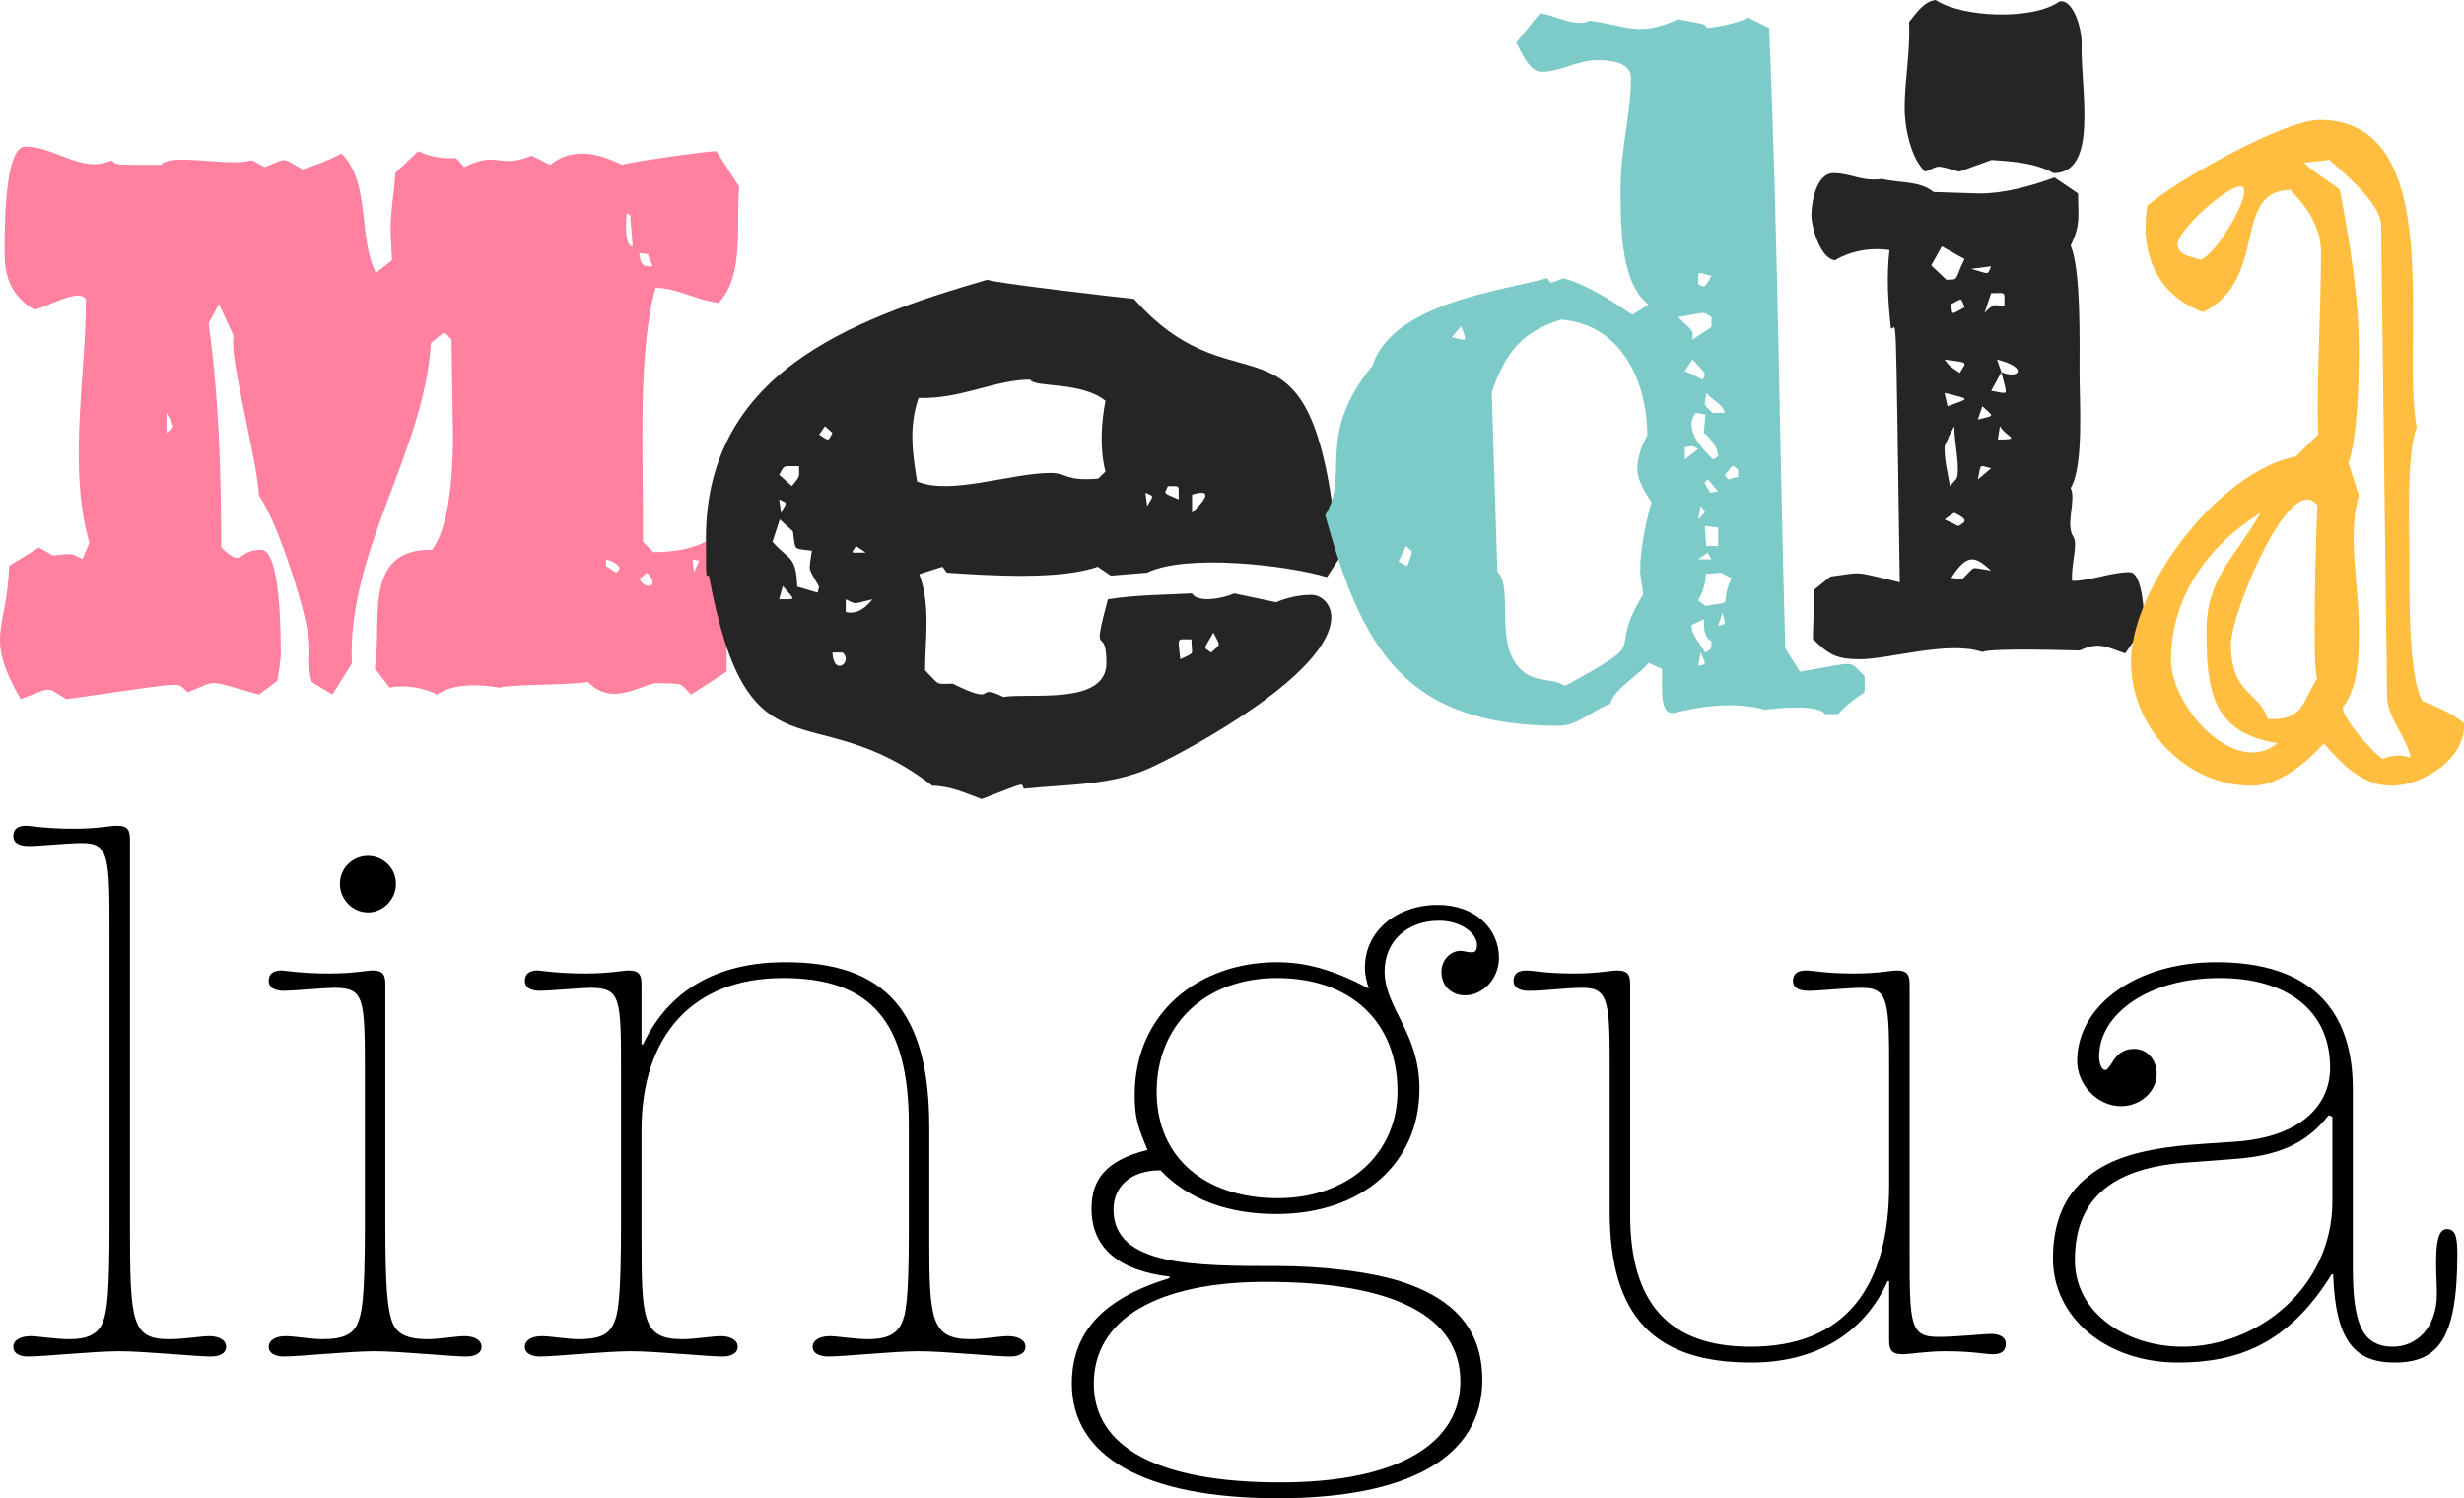 <svg xmlns="http://www.w3.org/2000/svg" xmlns:xlink="http://www.w3.org/1999/xlink" width="370px" height="225px" viewBox="0 0 370 225"><title>Artboard Copy</title><g id="Artboard-Copy" stroke="none" stroke-width="1" fill="none" fill-rule="evenodd"><g id="lingua" transform="translate(2, 124)" fill="#000000" fill-rule="nonzero"><path d="M0,78.241 C0,79.26 0.91,79.713 2.274,79.713 C4.549,79.713 12.168,78.92 15.921,78.92 C19.787,78.92 27.293,79.713 29.681,79.713 C30.932,79.713 31.955,79.26 31.955,78.241 C31.955,77.222 30.818,76.656 29.453,76.656 C28.089,76.656 25.701,77.109 23.426,77.109 C17.74,77.109 17.513,74.618 17.513,59.898 L17.513,2.151 C17.513,0.793 17.285,0 15.58,0 C14.556,0 12.737,0.453 9.098,0.453 C4.89,0.453 2.502,0 1.933,0 C0.455,0 0,0.679 0,1.585 C0,2.491 0.682,3.057 2.388,3.057 C3.866,3.057 8.188,2.604 10.349,2.604 C14.442,2.604 14.442,4.756 14.442,16.531 L14.442,59.898 C14.442,70.202 14.101,72.919 13.419,74.618 C12.737,76.316 11.145,77.109 8.529,77.109 C6.255,77.109 3.639,76.656 2.616,76.656 C1.137,76.656 0,77.222 0,78.241 Z" id="Path"></path><path d="M53.249,4.529 C50.974,4.529 49.041,6.341 49.041,8.719 C49.041,11.096 50.974,13.021 53.249,13.021 C55.523,13.021 57.456,11.096 57.456,8.719 C57.456,6.341 55.523,4.529 53.249,4.529 Z M40.285,21.74 C38.806,21.74 38.352,22.419 38.352,23.325 C38.352,24.231 39.148,24.797 40.626,24.797 C41.877,24.797 46.881,24.344 48.131,24.344 C52.794,24.344 52.794,25.816 52.794,37.705 L52.794,59.898 C52.794,71.334 52.339,73.259 51.657,74.844 C50.974,76.316 49.61,77.109 46.426,77.109 C44.72,77.109 42.218,76.656 40.853,76.656 C39.489,76.656 38.352,77.222 38.352,78.241 C38.352,79.26 39.375,79.713 40.626,79.713 C42.9,79.713 50.52,78.92 54.272,78.92 C58.139,78.92 65.644,79.713 68.032,79.713 C69.283,79.713 70.307,79.26 70.307,78.241 C70.307,77.222 69.17,76.656 67.805,76.656 C66.44,76.656 63.939,77.109 62.233,77.109 C58.707,77.109 57.343,76.09 56.774,74.165 C56.206,72.24 55.864,69.636 55.864,59.898 L55.864,23.891 C55.864,22.533 55.637,21.74 53.931,21.74 C53.021,21.74 51.088,22.193 47.449,22.193 C43.241,22.193 40.74,21.74 40.285,21.74 Z" id="Shape"></path><path d="M115.936,20.494 C105.702,20.494 98.424,24.684 94.557,32.836 L94.33,32.836 L94.33,23.891 C94.33,22.533 94.102,21.74 92.396,21.74 C91.487,21.74 89.553,22.193 85.914,22.193 C81.707,22.193 79.205,21.74 78.75,21.74 C77.272,21.74 76.817,22.419 76.817,23.325 C76.817,24.231 77.613,24.797 79.091,24.797 C80.342,24.797 85.346,24.344 86.597,24.344 C91.259,24.344 91.259,25.816 91.259,37.252 L91.259,59.898 C91.259,71.334 90.804,73.599 90.008,75.071 C89.212,76.543 87.734,77.109 84.891,77.109 C83.185,77.109 80.683,76.656 79.319,76.656 C77.954,76.656 76.817,77.222 76.817,78.241 C76.817,79.26 77.84,79.713 79.091,79.713 C81.366,79.713 88.985,78.92 92.738,78.92 C96.604,78.92 104.11,79.713 106.498,79.713 C107.749,79.713 108.772,79.26 108.772,78.241 C108.772,77.222 107.635,76.656 106.27,76.656 C104.906,76.656 102.404,77.109 100.47,77.109 C94.443,77.109 94.33,74.165 94.33,61.596 L94.33,45.744 C94.33,31.704 101.835,22.872 115.595,22.872 C128.787,22.872 134.473,29.439 134.473,44.952 L134.473,60.691 C134.473,71.334 134.018,73.485 133.336,74.844 C132.54,76.429 131.061,77.109 128.332,77.109 C126.399,77.109 123.669,76.656 122.646,76.656 C121.168,76.656 120.03,77.222 120.03,78.241 C120.03,79.26 121.054,79.713 122.418,79.713 C124.807,79.713 132.198,78.92 135.951,78.92 C139.818,78.92 147.323,79.713 149.711,79.713 C150.962,79.713 151.986,79.26 151.986,78.241 C151.986,77.222 150.848,76.656 149.37,76.656 C148.119,76.656 145.617,77.109 143.684,77.109 C137.771,77.109 137.543,74.052 137.543,62.049 L137.543,45.291 C137.543,27.741 130.834,20.494 115.936,20.494 Z" id="Path"></path><path d="M213.877,11.889 C207.85,11.889 202.96,15.739 202.96,21.287 C202.96,22.533 203.187,23.212 203.529,24.457 C198.07,21.513 193.862,20.494 189.769,20.494 C178.055,20.494 168.389,28.081 168.389,40.423 C168.389,43.933 168.844,45.178 170.322,48.688 C163.84,50.274 161.907,53.331 161.907,57.52 C161.907,63.408 166.001,66.805 173.62,67.711 L173.62,67.937 C163.613,70.994 158.95,76.09 158.95,83.789 C158.95,94.546 169.526,101 189.882,101 C209.442,101 220.587,94.886 220.587,83.223 C220.587,75.297 215.924,71.108 209.215,68.73 C203.756,66.805 195.568,66.126 190.11,66.126 C177.259,66.126 165.205,66.126 165.205,57.633 C165.205,54.35 167.593,51.746 172.256,51.746 C176.463,56.161 182.49,58.313 189.655,58.313 C202.619,58.313 211.148,50.613 211.148,39.517 C211.148,31.025 205.917,27.401 205.917,21.853 C205.917,17.437 209.215,14.267 214.105,14.267 C217.402,14.267 219.791,16.192 219.791,17.89 C219.791,18.683 219.563,19.022 218.995,19.022 C218.426,19.022 217.744,18.796 217.289,18.796 C215.924,18.796 214.446,20.041 214.446,21.966 C214.446,24.118 216.038,25.476 217.971,25.476 C220.7,25.476 223.088,22.985 223.088,19.815 C223.088,15.626 219.677,11.889 213.877,11.889 Z M171.687,39.97 C171.687,30.006 178.851,22.872 189.769,22.872 C200.913,22.872 207.85,29.553 207.85,39.857 C207.85,49.368 200.345,55.935 189.882,55.935 C179.079,55.935 171.687,49.934 171.687,39.97 Z M162.248,83.789 C162.248,74.165 171.687,68.503 188.063,68.503 C207.623,68.503 217.289,73.825 217.289,83.45 C217.289,92.621 208.191,98.622 190.223,98.622 C171.801,98.622 162.248,93.3 162.248,83.789 Z" id="Shape"></path><path d="M227.21,21.74 C225.732,21.74 225.277,22.419 225.277,23.325 C225.277,24.231 226.073,24.797 227.551,24.797 C230.281,24.797 232.783,24.344 235.739,24.344 C239.719,24.344 239.719,26.835 239.719,37.252 L239.719,57.973 C239.719,73.712 246.429,80.619 260.985,80.619 C270.992,80.619 278.043,75.976 281.455,68.39 L281.682,68.39 L281.682,77.222 C281.682,78.581 281.91,79.373 283.729,79.373 C284.639,79.373 287.368,78.92 290.097,78.92 C294.305,78.92 296.011,79.373 297.262,79.373 C298.74,79.373 299.195,78.694 299.195,77.788 C299.195,76.882 298.399,76.316 296.921,76.316 C296.011,76.316 291.803,76.769 289.074,76.769 C284.753,76.769 284.753,74.957 284.753,63.521 L284.753,23.891 C284.753,22.533 284.525,21.74 282.819,21.74 C281.91,21.74 279.976,22.193 276.451,22.193 C272.016,22.193 270.424,21.74 269.173,21.74 C267.695,21.74 267.24,22.419 267.24,23.325 C267.24,24.231 267.922,24.797 269.628,24.797 C271.106,24.797 275.428,24.344 277.588,24.344 C281.682,24.344 281.682,26.496 281.682,37.592 L281.682,53.897 C281.682,69.183 275.2,78.241 260.871,78.241 C248.59,78.241 242.79,71.674 242.79,58.426 L242.79,23.891 C242.79,22.533 242.562,21.74 240.857,21.74 C239.947,21.74 237.786,22.193 234.488,22.193 C230.053,22.193 228.234,21.74 227.21,21.74 Z" id="Path"></path><path d="M330.837,20.494 C318.669,20.494 309.913,27.062 309.913,35.327 C309.913,38.951 312.983,42.121 316.508,42.121 C319.351,42.121 321.853,39.97 321.853,37.252 C321.853,35.327 320.602,33.516 318.442,33.516 C317.191,33.516 316.053,33.969 315.03,35.78 C314.689,36.233 314.461,36.686 314.12,36.686 C313.665,36.686 313.21,35.893 313.21,34.648 C313.21,28.307 320.602,22.872 331.292,22.872 C341.299,22.872 347.895,27.628 347.895,36.346 C347.895,42.008 343.46,46.763 333.68,47.443 L328.676,47.783 C318.1,48.462 313.893,50.613 311.05,53.104 C308.093,55.595 306.274,59.445 306.274,64.993 C306.274,73.825 314.234,80.619 325.037,80.619 C333.908,80.619 341.64,77.901 348.122,67.371 L348.35,67.371 C348.691,77.562 351.762,80.619 357.561,80.619 C364.043,80.619 367,77.222 367,64.314 C367,61.596 366.659,60.577 365.408,60.577 C364.043,60.577 363.816,62.955 363.816,65.673 C363.816,67.258 363.93,68.956 363.93,70.315 C363.93,75.41 360.859,78.241 357.334,78.241 C356.424,78.241 354.605,78.128 353.354,76.656 C352.103,75.184 351.307,72.353 351.307,66.578 L351.307,39.517 C351.307,27.628 344.938,20.494 330.837,20.494 Z M309.571,65.22 C309.571,56.614 314.461,51.519 325.947,50.613 L333.453,50.047 C339.707,49.594 344.142,48.009 347.668,43.48 L348.236,43.706 L348.236,56.388 C348.236,69.296 337.092,78.241 325.72,78.241 C317.532,78.241 309.571,73.372 309.571,65.22 Z" id="Shape"></path></g><path d="M25,65 L25,62 C26.333,64.5 26.333,63.833 25,65 Z M111,28.04 L107.558,22.69 C106.009,22.69 93.963,24.416 93.447,24.761 C89.833,23.035 86.047,22 82.605,24.761 L79.851,23.38 C74.689,25.451 74.861,22.518 69.698,25.106 L68.493,23.726 C66.6,23.898 64.535,23.553 62.814,22.69 L59.372,25.969 C59.2,29.075 58.512,32.181 58.684,35.459 L58.856,39.083 L56.447,40.981 C53.693,35.459 55.758,27.694 51.284,23.035 C49.391,24.071 47.498,24.761 45.433,25.451 C42.163,23.553 43.196,23.726 39.754,25.106 L37.861,24.071 C33.903,25.106 25.986,22.863 24.093,24.761 C16.349,24.761 17.726,24.761 16.693,24.071 C12.391,26.141 8.261,22 3.787,22 C0.517,22 0.689,35.632 0.689,38.048 C0.689,41.844 1.893,44.605 5.163,46.503 C7.4,45.985 11.875,43.225 12.907,44.95 C12.907,56.684 10.154,69.971 13.424,81.532 L12.391,83.948 C10.498,83.085 11.359,83.085 7.917,83.43 L5.852,82.222 L1.377,84.983 C1.033,94.819 -2.409,95.337 3.098,105 C8.089,103.102 6.712,103.102 9.982,105 C29.428,102.239 26.159,102.412 28.224,103.965 C32.87,102.067 30.805,102.067 38.893,104.31 L41.647,102.239 C41.819,100.859 42.163,99.478 42.163,98.098 C42.163,95.682 42.163,82.568 39.238,82.568 C35.451,82.568 36.656,85.501 33.214,82.222 C33.214,71.006 32.87,59.617 31.321,48.574 L32.87,45.64 L35.107,50.472 C34.247,53.06 38.721,69.453 38.893,74.457 C41.475,77.736 46.465,92.921 46.465,97.062 C46.465,98.788 46.293,100.686 46.81,102.412 L49.907,104.31 L52.833,99.651 C52.144,82.568 63.675,68.073 64.707,51.507 C67.116,49.609 66.428,49.609 67.805,50.99 L67.977,62.723 C68.149,67.728 67.977,78.599 64.879,82.568 C54.21,82.395 57.479,93.611 56.275,100.341 L58.512,103.274 C60.405,102.757 63.847,103.274 65.568,104.31 C68.149,102.584 72.107,102.757 75.033,103.274 C76.237,102.757 85.358,102.929 88.284,102.412 C92.07,106.38 96.716,102.412 98.954,102.584 C102.912,102.757 101.879,102.412 103.772,104.31 L109.107,100.859 L109.107,83.948 L106.354,81.187 C103.6,82.568 101.019,82.913 98.093,82.913 L96.544,81.36 L96.544,77.218 C96.544,67.383 95.856,52.37 98.437,43.225 C101.707,43.225 104.633,45.123 107.902,45.468 C111.86,41.326 110.484,33.561 111,28.04 Z M105,84.2 L104.2,86 L104,84 L105,84.2 Z M97.132,86 C99.169,87.914 97.132,88.871 96,86.957 L97.132,86 Z M91,84 C91.604,84.167 94.022,85 92.511,86 L91,85 L91,84 Z M94.707,32.398 C94.56,33.194 94.853,34.19 94.853,34.986 C94.853,35.185 95,36.578 95,36.976 C94.56,37.175 93.68,36.18 94.12,32 L94.707,32.398 Z M98,39.984 C97.091,39.984 96.182,40.314 96,38 L97.273,38.165 L98,39.984 Z" id="Shape" fill="#FF819F" fill-rule="nonzero"></path><path d="M201,84 C197.296,42.667 186.621,63.333 170.282,44.889 C168.103,44.667 148.714,42.444 148.278,42 C127.582,48 105.361,56.222 106.014,82 C106.014,87.111 106.014,86.444 106.45,86.444 C112.332,118.222 121.918,104 140,118 C142.614,118 145.011,119.111 147.407,120 C154.378,117.333 153.289,117.556 153.725,118.444 C160.043,117.778 166.796,118 172.679,115.333 C179.432,112.222 199.911,100.889 199.911,92.667 C199.911,90.889 198.604,89.333 196.861,89.333 C195.118,89.333 193.157,89.778 191.632,90.444 L185.314,89.111 C184.007,89.778 179.868,90.667 178.996,89.111 C174.857,89.333 170.5,89.333 166.361,90 C163.746,99.778 166.143,93.333 166.143,99.556 C166.143,106 154.596,104 150.675,104.667 C146.1,102.444 150.239,106.222 143.05,102.667 C140.436,102.667 141.307,103.111 138.911,100.667 C138.911,96 139.782,90.889 138.039,86.222 L141.525,85.111 L142.178,86 C148.714,86.444 159.171,87.111 164.836,85.111 L166.796,86.444 L172.243,86 C178.125,83.111 193.375,84.889 199.257,86.667 L201,84 Z M179,74.284 C182.787,73.12 180.262,75.836 179,77 L179,74.284 Z M175.366,73.02 C177.257,73.02 176.987,72.66 176.987,75 C174.555,73.92 174.825,74.28 175.366,73.02 Z M172,74 C173.287,74.571 173.287,74.286 172.257,76 L172,74 Z M166,70.814 L164.912,71.876 C159.908,72.301 160.343,71.026 157.732,71.026 C151.858,71.026 142.719,74.426 137.715,72.301 C137.062,68.263 136.41,64.226 137.933,59.763 C144.242,59.975 149.464,57 154.686,57 C155.339,58.275 162.301,57.213 166,60.188 C165.347,63.588 165.13,67.413 166,70.814 Z M182.205,95 C183.235,97.077 183.406,96.615 181.862,98 C180.661,97.077 180.661,97.769 182.205,95 Z M178.911,96.02 C178.911,98.542 179.581,97.854 177.237,99 C176.902,95.562 176.567,96.02 178.911,96.02 Z M125,65.015 C124.333,66.283 124.556,66.283 123,65.268 L123.889,64 L125,65.015 Z M119.987,70.011 C119.987,71.932 120.2,71.292 118.92,73 L117,71.292 C117.853,69.797 117.427,70.011 119.987,70.011 Z M130,82.98 C127.442,82.98 127.808,83.225 128.538,82 L130,82.98 Z M117,75 C118.429,75.667 118.143,75.333 117.286,77 L117,75 Z M131,90 C129.947,91.34 128.684,92.298 127,91.915 L127,90 C128.684,90.766 127.842,90.766 131,90 Z M123,88.102 L122.781,89 L119.719,88.102 C119.5,83.388 118.625,84.286 116,81.367 L117.094,78 L119.062,79.796 C119.5,82.939 119.062,82.265 121.906,82.714 C121.469,86.082 121.25,84.959 123,88.102 Z M117.542,88 C119.439,90.241 119.71,89.992 117,89.992 L117.542,88 Z M126.547,98 C128.095,99.369 125.193,101.717 125,98 L126.547,98 Z" id="Shape" fill="#262424" fill-rule="nonzero"></path><path d="M280,103.947 L280,101.53 C277.351,99.113 279.338,99.333 270.289,100.871 L268.082,97.355 C267.199,66.376 266.978,35.177 265.654,4.197 L262.564,2.659 C260.578,3.538 258.371,3.977 256.384,4.197 C255.722,3.538 256.605,3.758 251.97,2.879 C246.232,5.515 244.687,3.977 238.728,3.099 C236.52,4.197 233.431,2.22 231.223,2 L227.692,6.394 C228.354,7.713 229.678,10.789 231.444,10.789 C234.313,10.789 236.962,9.031 239.831,9.031 C241.597,9.031 244.907,9.251 244.907,11.667 C244.907,17.16 243.362,22.433 243.362,27.926 C243.362,32.979 243.142,42.427 247.556,45.723 L245.128,47.261 C241.817,45.064 238.507,42.867 234.755,41.768 C232.548,42.647 232.989,42.647 232.327,41.768 C225.264,43.745 209.153,45.503 206.063,54.951 C197.455,65.497 202.752,71.209 199,77.361 C204.518,97.575 211.139,109 234.093,109 C236.962,109 239.169,106.583 241.817,105.704 C242.259,103.507 246.232,101.31 247.556,99.552 L249.542,100.431 C249.763,102.189 248.88,107.682 251.529,107.023 C255.06,106.144 260.357,105.265 264.992,106.583 C266.537,106.363 273.158,105.704 274.041,107.242 L276.027,107.242 C277.131,105.924 278.676,104.825 280,103.947 Z M257,41.442 C255.892,43.241 256.114,43.241 255.006,42.641 C255.006,40.542 254.785,40.842 257,41.442 Z M257,49.105 L254.143,51 C254.143,49.526 254.619,50.158 252,47.632 C256.524,46.789 255.571,46.789 257,47.632 L257,49.105 Z M254.127,54 C256.382,56.357 256.157,55.929 255.706,57 L253,55.714 L254.127,54 Z M259,62 L257.172,62 C255.709,60.5 255.892,61.25 256.258,59 C256.989,60.125 258.634,60.5 259,62 Z M258,68.5 L257.285,69 C255.378,67.25 252.756,64.25 254.663,62 L256.093,62.25 L255.855,65 C256.808,65.75 258,67.25 258,68.5 Z M261,71.585 L259.5,72 L259,71.377 C260.333,69.715 260,69.715 261,70.546 L261,71.585 Z M255,67.433 L253,69 L253,67.172 C254.5,66.91 254,66.91 255,67.433 Z M258,73.8 L256.812,74 C255.794,72.2 255.794,72.6 256.473,72 L258,73.8 Z M255.362,76 C256.266,77 256.266,76.667 255,78 L255.362,76 Z M258,82 L256.222,82 L256,79 L258,79.231 L258,82 Z M257,84 L255,84 L256.429,83 L257,84 Z M219.403,49 C220.244,51.276 220.525,51.276 218,50.626 L219.403,49 Z M260,86.833 C257.955,91.208 260.909,90.167 256.136,91 L255,90.167 C255.682,88.917 256.136,87.667 256.136,86.208 L258.409,86 L260,86.833 Z M258.66,92 C259.099,94 259.319,93.556 258,94 L258.66,92 Z M248,75.391 C247.15,78.435 246.301,82.348 246.301,85.609 C246.301,86.913 246.726,88.217 246.726,89.304 C240.779,99.087 248.85,95.391 235.044,103 C232.708,101.696 230.584,102.565 228.46,100.609 C224.212,96.696 227.398,88.435 224.85,85.826 L224,58.87 C226.124,53 228.248,49.957 234.407,48 C243.327,48.652 247.363,57.13 247.363,65.391 C246.513,66.913 245.876,68.652 245.876,70.391 C245.876,72.13 246.938,73.87 248,75.391 Z M257,96.261 C257,97.783 257,97.348 256.077,98 C253.769,94.522 254.231,95.174 254,93.87 L255.846,93 C255.846,94.087 255.846,95.826 257,96.261 Z M255.362,98 C256.266,100 256.266,99.714 255,100 L255.362,98 Z M211.129,82 C212.257,83.071 212.257,82.429 211.317,85 L210,84.357 L211.129,82 Z" id="Shape" fill="#7CCBC9" fill-rule="nonzero"></path><path d="M312.564,7.051 C312.786,4.847 311.457,-0.22 309.244,0.22 C305.259,3.085 294.633,2.644 290.649,0 C288.878,0.22 287.771,1.983 286.664,3.305 C286.885,7.712 286,11.898 286,16.305 C286,18.949 286.885,23.797 289.099,25.78 C291.313,24.898 290.427,24.678 294.191,25.78 C294.191,25.78 294.191,25.78 299.061,24.017 C302.16,24.237 305.702,24.458 308.358,26 C314.999,26 312.564,14.102 312.564,7.051 Z M292,78 L293.446,77 C295.512,78 295.305,78.333 294.066,79 L292,78 Z M290,39.857 L291.591,37 L295,38.905 C293.409,42 294.318,42 292.273,42 L290,39.857 Z M322,93.988 C322,92.463 321.779,85.925 319.788,85.925 C316.912,85.925 314.035,87.233 311.159,87.233 C310.938,85.054 312.044,81.785 311.381,80.696 C310.053,78.734 311.823,75.248 310.938,73.287 C312.929,70.018 312.265,60.43 312.265,55.636 C312.265,51.496 312.487,40.382 310.938,36.896 C312.487,33.627 312.044,32.537 312.044,29.051 L308.504,26.654 C304.965,27.961 300.982,29.051 297.221,29.051 L290.363,28.833 C288.15,27.09 285.274,27.525 282.619,26.872 C279.522,27.307 277.973,26 275.319,26 C272.664,26 272,30.576 272,32.319 C272,34.063 273.327,38.857 275.54,39.075 C277.752,37.767 280.628,37.113 283.726,37.549 C283.283,41.472 283.504,45.394 283.947,49.316 C284.832,49.752 284.611,42.779 285.274,87.451 C277.973,85.707 279.965,85.925 274.876,86.579 L272.442,88.54 L272.221,95.949 C274.655,98.346 275.761,99 279.301,99 C283.726,99 292.575,96.167 297.664,97.91 C299.212,97.257 311.602,97.693 312.265,97.693 C315.142,96.385 316.027,97.039 319.124,98.128 L322,93.988 Z M299,40 C298.357,41.266 299,41.266 296,40.362 L299,40 Z M300.975,46.008 C300.182,46.207 299.785,45.017 298,47 L298.992,44.025 C301.372,44.025 300.975,43.628 300.975,46.008 Z M295,46.151 C292.8,47.353 293.2,47.353 293,45.67 C294.8,44.709 294.4,44.709 295,46.151 Z M300.531,55.875 C301.405,59.625 301.843,59.156 299,58.688 L300.531,55.875 L299.875,54 C304.685,55.172 303.154,57.047 300.531,55.875 Z M292,54 C295.731,54.5 295.316,54.25 294.28,56 C292.415,54.75 292.829,55 292,54 Z M297.68,61 C299.38,62.667 299.72,62.333 297,63 L297.68,61 Z M300.312,64 C301.25,65.667 303.75,66 300,66 L300.312,64 Z M292,59 C295.924,60 295.924,59.75 292.436,61 L292,59 Z M299,70.318 L297,72 C297.5,69.477 297.167,69.897 299,70.318 Z M293.778,71.902 L292.808,73 C292.485,71.024 292,69.268 292,67.293 C292,66.634 292.485,66.195 292.646,65.537 L293.455,64 C293.455,66.415 294.424,70.585 293.778,71.902 Z M299,85.679 C295.538,85.239 296.923,84.799 294.615,87 L293,86.78 C295.538,82.818 296.692,83.698 299,85.679 Z" id="Shape" fill="#262424" fill-rule="nonzero"></path><path d="M369.979,108.591 C368.21,107.059 365.998,106.184 363.787,105.309 C361.575,101.807 361.797,87.803 361.797,83.208 C361.797,78.832 361.354,68.109 362.902,64.171 C360.47,51.698 367.768,18 348.307,18 C342.999,18 326.634,27.19 322.433,30.91 C321.327,37.912 323.759,44.258 330.836,46.884 C340.788,41.851 335.038,28.722 343.884,28.503 C346.538,31.129 348.528,34.193 348.528,37.912 C348.528,47.103 347.864,56.074 348.086,65.265 C346.98,66.359 345.874,67.453 344.768,68.547 C333.269,70.735 320,88.241 320,99.4 C320,109.247 328.182,118 338.134,118 C342.336,118 346.316,114.499 348.97,111.654 C351.624,114.718 354.72,118 359.143,118 C363.787,118 370.421,113.842 369.979,108.591 Z M336.466,28 C338.775,28 333.003,38.137 330.463,39 C329.078,38.569 327,38.353 327,36.627 C327,34.686 334.157,28 336.466,28 Z M362,113.779 C360.667,113.337 359.111,113.337 357.778,114 C356.222,112.894 352,108.251 351.778,106.26 C354.222,103.165 354.222,98.079 354.222,94.319 C354.222,88.128 352.444,80.167 354.222,74.418 L352.667,69.553 C354,65.572 354.222,57.17 354.222,52.747 C354.222,44.565 352.889,36.604 351.333,28.423 C349.556,27.096 347.556,25.99 346,24.442 L349.778,24 C352.222,26.211 357.333,30.413 357.556,33.73 L358.444,104.491 C358.444,107.808 361.333,110.462 362,113.779 Z M348,75.886 C347.787,78.764 347.148,101.788 348,101.788 C345.656,105.552 345.869,108.209 340.541,107.987 C339.262,103.781 335,104.445 335,96.696 C335,92.711 342.033,75 346.508,75 C347.148,75 347.574,75.443 348,75.886 Z M342,111.6 C335.6,116.855 326,106.125 326,99.118 C326,89.482 331.76,81.818 339.44,77 C335.813,83.57 331.333,86.635 331.333,94.738 C331.333,103.716 332.187,110.067 342,111.6 Z" id="Shape" fill="#FFBE3F" fill-rule="nonzero"></path></g></svg>